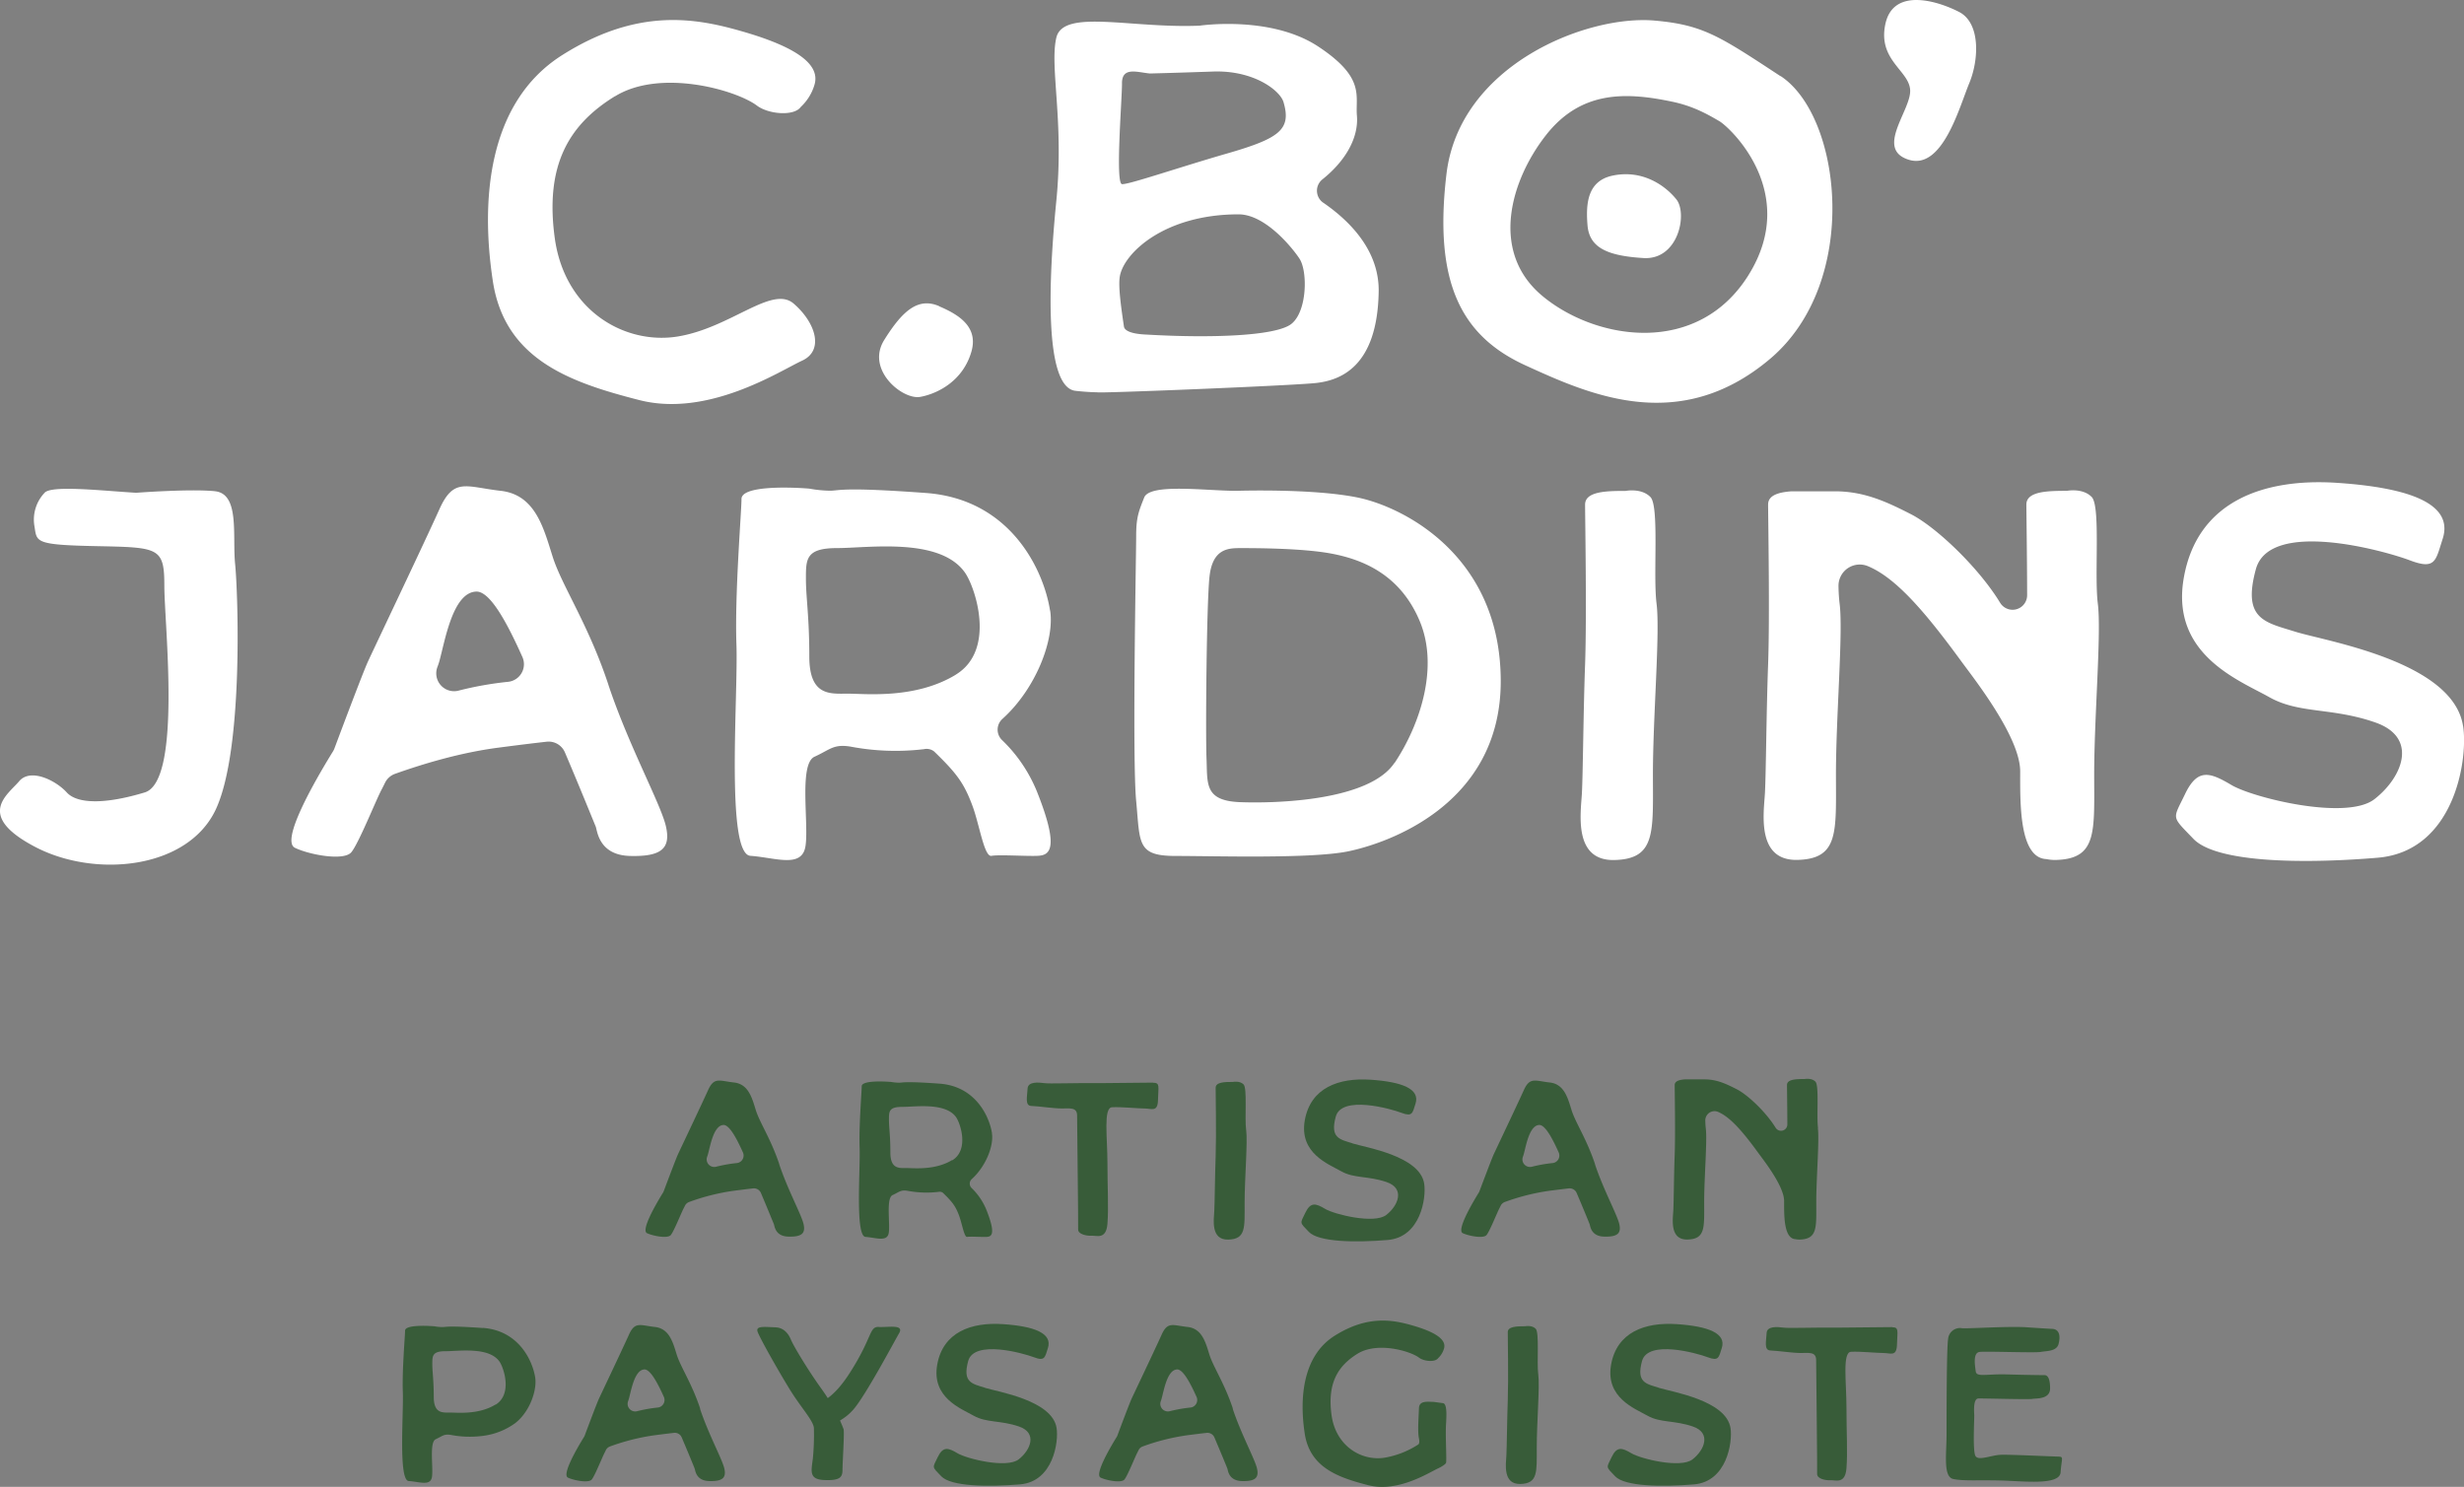 <svg xmlns="http://www.w3.org/2000/svg" xmlns:xlink="http://www.w3.org/1999/xlink" id="Calque_1" data-name="Calque 1" viewBox="0 0 974.57 588.21"><rect x="0" y="0" width="974.57" height="588.21" fill="#808080" stroke="none"/><defs><style>.cls-1{fill:none;}.cls-2{clip-path:url(#clip-path);}.cls-3{fill:#fff;}.cls-4{fill:#385c39;}</style><clipPath id="clip-path"><rect class="cls-1" width="974.57" height="588.21"></rect></clipPath></defs><g class="cls-2"><path class="cls-3" d="M243.21,38.13c18-11.14,48-2.52,56.18,3.65,4.59,3.46,14.7,4.28,17.35.51a19.48,19.48,0,0,0,5.4-8.75c2.74-9-9.93-15.73-28.4-21.07s-41.38-9.62-71.36,9.32-32.18,58.47-27.44,89.47,30.54,40,57.87,47,55.51-11.46,64.44-15.58,5.19-15.27-3.36-22.6-24.72,9.49-45.62,13-44.92-10-48.86-39,5.76-44.88,23.8-56M775,4.8c-7.91-4.16-26-10.13-29.26,4.57s9.93,18.67,9.78,26.76-13.82,23-.5,27.08,20-21,23.86-30.28S783.36,9.23,775,4.8M510.83,128.09c-6.18,5-33,5.67-56.71,4.3-1.32-.07-9-.19-9.57-3.17-1.17-7.89-2.24-15.64-1.68-19.58,1.28-9.19,17.38-24.85,47-24.85,11.05,0,22.06,14.33,24.14,17.59,3.24,5.05,3,20.72-3.19,25.71M443.77,32.92c0-6.68,6.14-4.28,11.07-3.85,0,0,9-.21,25-.77s26.46,7.47,27.82,12.1c3.18,10.83-1.53,14.32-22.25,20.3-19.56,5.65-38.93,12.35-41.63,12.14s0-33.24,0-39.92m79.65,47.31A5.75,5.75,0,0,1,523,71c9.3-7.41,14.42-16.62,13.69-25.27-.66-7.88,3.42-15-15.37-27.37s-46.82-8.21-46.82-8.21c-27.14,1.18-54-6.78-56.7,4.78s3.13,33.15,0,64.56-4.85,73.7,7.54,75.11c0,0,4.18.52,8.82.6.15.44,76.58-2.63,86.29-3.68s24.36-6.42,24.85-36.13c.27-16.17-11.28-27.87-21.87-35.17M637.79,69.48c-9.77,2.08-10.65,10.77-9.88,19.75s8.28,12,22.12,12.85,17.51-17.62,13-23.23S649.48,67,637.79,69.48M371.47,121.11c-8.27-3.56-14.43,1.64-21.76,13.42S357,158.29,364,157s16.87-6.37,20.2-17.84c2.78-9.6-4.47-14.49-12.76-18m320.32-12.63c-20.12,32.63-60.44,26.16-81.6,8.64s-12.6-45.94,1.29-63.68,31.64-17.11,50-13.25c8.66,1.81,14.53,5.34,18.59,7.69s31.84,28,11.71,60.6m12.49-78.39c-24.2-15.89-30.62-20.31-49.85-22-26.84-2.34-77.15,17.55-82.28,60.73s6,64.13,31.22,75.66,60.89,27.76,96.79-2.58S728.49,46,704.28,30.09"></path><path class="cls-4" d="M608.41,543.66c-.61-4.79.49-16.44-1-18s-4.2-1-4.2-1c-3.27,0-6.85.08-6.85,2.32s.29,18.93,0,27-.37,18.51-.55,21.79-1.51,11.46,5.52,11.28,6.49-4.73,6.49-14.5,1.23-24,.61-28.82"></path><path class="cls-4" d="M656.14,549c-5.12-1.6-9-2.06-6.68-10.58s21.66-3.15,26-1.5,4.36.07,5.55-3.64c1.85-5.81-5.29-8.62-17.8-9.46s-23.74,3.13-26,16.1,9.39,17.29,14.45,20.14,10.55,1.73,17.92,4.26,4.59,9.32-.15,13-20.52-.23-24.17-2.41-5.74-2.86-7.83,1.53-2.4,3.62,1.41,7.59S657,588.31,670,587.22s15.33-16.69,14.46-22.28c-1.7-11-23.24-14.32-28.35-15.92"></path><path class="cls-4" d="M389.62,549c-5.12-1.6-9-2.06-6.68-10.58s21.66-3.15,26-1.5,4.35.07,5.54-3.64c1.86-5.81-5.3-8.62-17.8-9.46s-23.74,3.13-26,16.1,9.4,17.29,14.46,20.14,10.55,1.73,17.91,4.26,4.59,9.32-.14,13-20.53-.23-24.18-2.41-5.73-2.86-7.84,1.53-2.39,3.62,1.42,7.59,18.09,4.27,31.14,3.18,15.33-16.69,14.46-22.28c-1.7-11-23.24-14.32-28.35-15.92"></path><path class="cls-4" d="M196,555.62c-6.73,4.12-15.13,3.18-18,3.18s-6.44.49-6.44-6.21-.57-9.79-.57-13,0-5.06,5.2-5.06,17.26-1.87,21.4,4.15c1.68,2.45,5.17,12.85-1.56,17m-5-30.32c-14.17-1-14.4-.38-16.05-.38a19.8,19.8,0,0,1-3.32-.33l-.24,0c-3.92-.3-11.2-.4-11.2,1.74S159,542,159.33,550.63s-1.82,35,2.33,35.26,8.51,2.07,9.17-1.49-1.16-13.84,1.52-15.06,3.17-2.14,6-1.69a39.56,39.56,0,0,0,12.26.42A27.62,27.62,0,0,0,203.76,563c5.86-4.55,8.7-13.15,7.92-18.08-1.06-6.71-6.54-18.58-20.71-19.61"></path><path class="cls-4" d="M260.23,556.81a57.15,57.15,0,0,0-8.23,1.45,3,3,0,0,1-3.6-3.87q.19-.54.3-.9c.94-3.25,2.22-11.67,6.23-11.75,2.35,0,5.27,5.56,7.66,10.9a3,3,0,0,1-2.36,4.17m16.72.45c-3.32-10-7.76-16.5-9.27-21.32s-2.88-10.37-8.67-11-7.84-2.29-10.24,3.05-11,23.42-11.89,25.37c-.84,1.79-4.94,12.73-5.63,14.58a2.92,2.92,0,0,1-.25.5c-3.33,5.39-8.74,15-6.36,16.11s8.19,2.24,9.42.73,4.05-8.59,5-10.44c.1-.2.31-.6.56-1.14a2.93,2.93,0,0,1,1.66-1.49,85.49,85.49,0,0,1,17.25-4.38c3.57-.47,6.18-.78,8.09-1a2.94,2.94,0,0,1,3,1.78c2.35,5.49,5,11.94,5.13,12.35.28.66.45,4.79,5.73,4.94s6.87-1.25,6-5-6.3-13.61-9.61-23.63"></path><path class="cls-4" d="M470.92,556.81a57.51,57.51,0,0,0-8.24,1.45,3,3,0,0,1-3.59-3.87c.12-.36.23-.66.3-.9.94-3.25,2.22-11.67,6.23-11.75,2.35,0,5.27,5.56,7.66,10.9a3,3,0,0,1-2.36,4.17m16.72.45c-3.31-10-7.76-16.5-9.27-21.32s-2.88-10.37-8.67-11-7.84-2.29-10.24,3.05-11,23.42-11.9,25.37c-.83,1.79-4.93,12.73-5.62,14.58a2.92,2.92,0,0,1-.25.5c-3.33,5.39-8.74,15-6.36,16.11s8.19,2.24,9.42.73,4.05-8.59,5-10.44c.1-.2.31-.6.57-1.14a2.88,2.88,0,0,1,1.65-1.49,85.56,85.56,0,0,1,17.24-4.38c3.58-.47,6.18-.78,8.1-1a3,3,0,0,1,3,1.78c2.34,5.49,5,11.94,5.14,12.35.27.66.44,4.79,5.72,4.94s6.87-1.25,6-5-6.29-13.61-9.61-23.63"></path><path class="cls-4" d="M748.41,525c-2.8,0-20.68.2-20.68.2-11.9-.09-20.1.31-22.4,0s-6.5-.69-6.59,2.2-1.2,6.76,1.49,6.84,8.8,1,12,1,6.1-.6,6.1,2.81.49,43.07.39,45,3.3,2.65,5.3,2.52,5.8,1.68,6.3-4.72,0-14.19,0-24.09-1.7-21.79,1.79-22,10.3.49,13,.49,5.09,1.6,5.2-3.49.9-6.72-1.9-6.71"></path><path class="cls-4" d="M347.62,524.93c-3.9-.16-2.4,3.87-11.3,17.86-3.51,5.54-6.54,8.59-8.92,10.29-.72-1.12-1.5-2.28-2.36-3.49-5.91-8.2-11.3-17.4-12.2-19.6s-2.7-4.77-6.1-4.9c-4.3-.15-7.9-.69-7.1,1.7s8.1,15.3,12.7,22.8,9.7,12.68,9.59,15.68a100.79,100.79,0,0,1-.4,11.5c-.59,5-1.79,8.45,4.4,8.72s7.3-1,7.3-4,.83-15.07.4-16.2c-.17-.42-.6-1.61-1.39-3.35a20.82,20.82,0,0,0,5.29-4.34c4.78-5.46,16-26.58,18.09-30.18s-4.1-2.31-8-2.47"></path><path class="cls-4" d="M570.72,555.08l-3.6-.49c-2.75-.07-5.81-.53-5.89,2.53s-.61,9.11,0,11.94c.14.64.31,2-.3,2.39a35.33,35.33,0,0,1-13.12,5.18c-9,1.53-19.45-4.31-21.16-16.87s2.5-19.43,10.31-24.25,20.77-1.09,24.31,1.58c2,1.5,6.38,1.85,7.52.22a8.43,8.43,0,0,0,2.34-3.79c1.18-3.9-4.31-6.81-12.3-9.13s-17.91-4.16-30.9,4S514,553.75,516.06,567.16s13.22,17.32,25.05,20.36,24-4.95,27.9-6.74c.91-.42,2.79-1.52,2.94-2.11.3-1.19-.31-10.68,0-15.5s.15-7.91-1.23-8.09"></path><path class="cls-4" d="M814.32,576.22c-2,0-18.83-.83-22.82-.72s-9.15,2.63-10.22.36-.36-14.63-.42-16-.48-6.56,1.62-6.63,20.07.46,21.38.17,7,.31,7-4.16S809.6,544,808.7,544s-6.69-.05-14.87-.29-12.07,1.19-12.38-1.19-1.2-7.4,1.56-7.71,21.86.42,24.13,0,6.28-.17,7.06-3.11.48-5.86-2.45-6-10.81-.68-10.81-.68c-8.13-.39-23.79.73-25.11.38a4.72,4.72,0,0,0-5.3,4.25c-.62,3.82-.62,30-.62,37.81s-1.43,16.82,2.7,17.64,9.27.36,18.41.57,23.63,2.1,24-3.24,1.3-6.18-.67-6.18"></path><path class="cls-3" d="M829.74,238.79c-1.44-11.22,1.15-38.48-2.41-42.17s-9.79-2.45-9.79-2.45c-7.67,0-16.06.17-16.06,5.43,0,3.25.27,19.48.3,35.84a5.76,5.76,0,0,1-10.53,3.25c-.34-.53-.69-1.07-1-1.6-8.59-13.41-24.53-28.6-34.4-33.66s-18.29-8.86-29.35-9.07c-.76,0-18,0-18,0-5.08.39-9.17,1.57-9.17,5.22,0,5.25.7,44.3,0,63.18s-.83,43.3-1.26,51-3.54,26.84,12.92,26.41,15.17-11.07,15.17-33.92,2.89-56.23,1.45-67.44a65.68,65.68,0,0,1-.44-7A8.4,8.4,0,0,1,738.86,224c10.81,4.52,22.14,17.41,36.93,37.68,4.8,6.58,23.24,29.84,23.24,43.45,0,12.27-.45,33.63,9.91,34.69h.29a16.81,16.81,0,0,0,3.91.37c16.47-.43,15.16-11.07,15.16-33.92s2.9-56.23,1.44-67.44M85,194.32c-9.89-1-31.13.62-31.13.62-13.19-.77-33.53-3.1-36.23,0a15.43,15.43,0,0,0-4,13.34c1,6.12-.09,7.28,24.54,7.77S65,216.54,65,231.71,72,309,57.25,313.48s-26.43,4.85-30.85,0S12,303.77,7.58,309.05s-17.55,13.5,6.36,26,60.68,8.74,71.56-15.17,8.63-85.48,7.5-96.73,1.92-27.82-8-28.82M201,269.72a133.56,133.56,0,0,0-19.51,3.46,7.06,7.06,0,0,1-8.53-9.18c.32-.86.57-1.57.73-2.13,2.22-7.69,5.24-27.67,14.76-27.84,5.58-.1,12.48,13.16,18.14,25.81a7,7,0,0,1-5.59,9.88m39.61,1.08c-7.85-23.74-18.38-39.09-22-50.51s-6.84-24.57-20.55-26.12-18.56-5.41-24.24,7.23-26.07,55.47-28.2,60.12c-2,4.24-11.69,30.14-13.33,34.52a6.55,6.55,0,0,1-.58,1.19C123.84,310,111,332.66,116.67,335.4s19.39,5.31,22.32,1.71,9.6-20.33,11.91-24.7c.27-.49.74-1.43,1.37-2.71a7,7,0,0,1,3.91-3.55c10.79-3.86,25.74-8.4,40.86-10.37,8.46-1.11,14.63-1.85,19.16-2.36a7,7,0,0,1,7.24,4.23c5.55,13,11.73,28.29,12.16,29.28.66,1.55,1.07,11.34,13.56,11.68s16.27-3,14.2-11.84-14.91-32.24-22.77-56m137.49-3.89c-16,9.77-35.85,7.53-42.73,7.53s-15.25,1.17-15.25-14.72-1.34-23.19-1.34-30.87,0-12,12.31-12,40.88-4.44,50.69,9.84c4,5.8,12.26,30.43-3.68,40.2m37.23-25.38c-2.5-15.89-15.51-44-49.08-46.46s-34.09-.9-38-.9a48.23,48.23,0,0,1-7.87-.78l-.56-.07c-9.27-.7-26.52-.94-26.52,4.12s-2.71,37.31-2,57.65-4.29,82.82,5.53,83.52,20.16,4.92,21.72-3.52-2.73-32.78,3.62-35.68,7.5-5.09,14.28-4a95.2,95.2,0,0,0,29.05,1,4.84,4.84,0,0,1,4,.92c9,8.73,11.83,12.55,15.17,21.55,2.79,7.53,4.63,20.28,7.52,19.74s13.52.17,18,0,9.46-1.61,0-25.35a59.18,59.18,0,0,0-13.92-20.53,5.72,5.72,0,0,1,.32-8.37c13.05-11.8,20.62-31.13,18.78-42.83m136.17,60.32c-10,15-46.76,16.06-61,15.52s-12.9-7.3-13.31-17.13,0-61.21,1.18-72.1,7.21-11.27,12-11.27,24.43-.05,36.22,2.17c12.32,2.32,27.13,8.21,34.89,26.62s.09,41.2-9.9,56.19M537,196.82c-17.83-3.66-48-2.65-48-2.65-12,0-34.18-3.08-36.45,2.65s-3.17,8-3.17,15.44-1.59,87.88,0,104.58.18,21.77,15.52,21.77,53.57,1.19,68.28-1.81,60.58-18,60.4-67.61S554.83,200.48,537,196.82m437.18,90.33c-4-25.59-54.36-33.49-66.31-37.24s-21.06-4.81-15.62-24.74,50.66-7.38,60.89-3.51,10.19.17,13-8.52c4.35-13.58-12.37-20.15-41.64-22.12s-55.5,7.32-60.77,37.65,22,40.45,33.82,47.12,24.68,4,41.92,10,10.72,21.8-.34,30.37-48-.54-56.55-5.62-13.41-6.7-18.33,3.57-5.61,8.47,3.31,17.75,42.3,10,72.82,7.46,35.87-39.05,33.83-52.14m-319-48.36c-1.44-11.22,1.13-38.48-2.41-42.17s-9.8-2.45-9.8-2.45c-7.67,0-16.06.17-16.06,5.43s.69,44.3,0,63.18-.84,43.3-1.26,51-3.55,26.84,12.92,26.41,15.17-11.07,15.17-33.92,2.88-56.23,1.44-67.44"></path><path class="cls-4" d="M492.87,447c-.62-4.8.49-16.45-1-18s-4.19-1-4.19-1c-3.28,0-6.86.07-6.86,2.31s.29,18.94,0,27-.36,18.5-.54,21.78-1.52,11.47,5.52,11.29,6.48-4.73,6.48-14.5,1.24-24,.62-28.82"></path><path class="cls-4" d="M535,452.31c-5.11-1.61-9-2.06-6.67-10.59s21.65-3.15,26-1.49,4.36.06,5.54-3.64c1.86-5.81-5.28-8.62-17.8-9.46s-23.73,3.13-26,16.1,9.4,17.29,14.46,20.14,10.55,1.73,17.92,4.26,4.59,9.32-.15,13-20.52-.22-24.17-2.4-5.74-2.86-7.84,1.53-2.39,3.62,1.42,7.59,18.09,4.27,31.14,3.18,15.33-16.69,14.45-22.28c-1.71-11-23.23-14.32-28.35-15.92"></path><path class="cls-4" d="M376.6,458.91c-6.74,4.12-15.13,3.17-18,3.17s-6.44.51-6.44-6.2-.56-9.8-.56-13,0-5,5.2-5,17.25-1.88,21.4,4.14c1.67,2.46,5.17,12.85-1.56,17m15.72-10.72c-1.06-6.7-6.55-18.58-20.72-19.61s-14.39-.38-16.05-.38a19.93,19.93,0,0,1-3.32-.33l-.23,0c-3.92-.29-11.21-.4-11.21,1.74s-1.14,15.75-.83,24.34-1.81,34.95,2.33,35.25,8.51,2.08,9.17-1.48-1.15-13.84,1.53-15.06,3.17-2.15,6-1.68a40.41,40.41,0,0,0,12.26.4,2.06,2.06,0,0,1,1.68.4c3.79,3.68,5,5.29,6.4,9.08,1.18,3.19,2,8.57,3.17,8.34s5.72.08,7.6,0,4-.68,0-10.7a25.19,25.19,0,0,0-5.88-8.67,2.41,2.41,0,0,1,.14-3.53c5.5-5,8.71-13.13,7.93-18.08"></path><path class="cls-4" d="M291.5,460.1a56,56,0,0,0-8.23,1.45,3,3,0,0,1-3.6-3.88c.13-.35.24-.66.3-.89.94-3.25,2.22-11.67,6.24-11.75,2.35,0,5.26,5.55,7.65,10.89a3,3,0,0,1-2.36,4.18m16.73.45c-3.33-10-7.77-16.5-9.27-21.33s-2.89-10.37-8.67-11-7.84-2.28-10.24,3.06-11,23.41-11.9,25.37c-.83,1.79-4.93,12.73-5.63,14.57a2.66,2.66,0,0,1-.24.51c-3.33,5.39-8.75,15-6.37,16.11s8.19,2.24,9.42.72,4.06-8.58,5-10.43c.12-.2.32-.61.58-1.14a2.94,2.94,0,0,1,1.65-1.49,85.49,85.49,0,0,1,17.25-4.38c3.58-.47,6.18-.78,8.09-1a3,3,0,0,1,3.06,1.8c2.33,5.49,4.95,11.94,5.13,12.35.28.65.45,4.79,5.73,4.93s6.86-1.26,6-5-6.3-13.62-9.61-23.63"></path><path class="cls-4" d="M614.15,460.1a56,56,0,0,0-8.23,1.45,3,3,0,0,1-3.6-3.88c.13-.35.24-.66.3-.89.94-3.25,2.22-11.67,6.24-11.75,2.35,0,5.26,5.55,7.65,10.89a3,3,0,0,1-2.36,4.18m16.73.45c-3.33-10-7.77-16.5-9.27-21.33s-2.89-10.37-8.67-11-7.84-2.28-10.24,3.06-11,23.41-11.9,25.37c-.83,1.79-4.93,12.73-5.63,14.57a2.66,2.66,0,0,1-.24.51c-3.33,5.39-8.75,15-6.37,16.11s8.19,2.24,9.42.72,4.06-8.58,5-10.43c.11-.2.31-.61.57-1.14a2.94,2.94,0,0,1,1.65-1.49,85.43,85.43,0,0,1,17.26-4.38c3.57-.47,6.17-.78,8.08-1a3,3,0,0,1,3.06,1.8c2.35,5.49,5,11.94,5.13,12.35.28.65.45,4.79,5.73,4.93s6.86-1.26,6-5-6.3-13.62-9.61-23.63"></path><path class="cls-4" d="M456.1,428.28c-2.8,0-20.69.2-20.69.2-11.89-.1-20.09.31-22.38,0s-6.5-.69-6.6,2.2-1.2,6.76,1.5,6.83,8.79,1,12,1,6.09-.59,6.09,2.81.5,43.08.41,45,3.3,2.65,5.29,2.52,5.8,1.68,6.3-4.72,0-14.19,0-24.09-1.69-21.79,1.8-22,10.29.49,13,.49,5.11,1.61,5.2-3.49.9-6.71-1.9-6.7"></path><path class="cls-4" d="M719.07,446.25c-.63-4.86.49-16.72-1-18.32s-4.27-1.07-4.27-1.07c-3.33,0-7,.08-7,2.36,0,1.42.12,8.47.14,15.58a2.5,2.5,0,0,1-4.58,1.41l-.45-.69c-3.74-5.83-10.67-12.43-15-14.63S679,427,674.18,427h-7.8c-2.2.17-4,.67-4,2.26,0,2.29.31,19.26,0,27.47s-.36,18.81-.54,22.14-1.54,11.66,5.62,11.48,6.58-4.81,6.58-14.74,1.26-24.45.63-29.32c-.1-.83-.16-1.86-.19-3a3.65,3.65,0,0,1,5.08-3.42c4.7,2,9.62,7.57,16,16.38,2.08,2.86,10.1,13,10.1,18.87,0,5.34-.2,14.62,4.31,15.08h.13a7.27,7.27,0,0,0,1.69.17c7.16-.19,6.59-4.81,6.59-14.74s1.26-24.45.63-29.32"></path></g></svg>